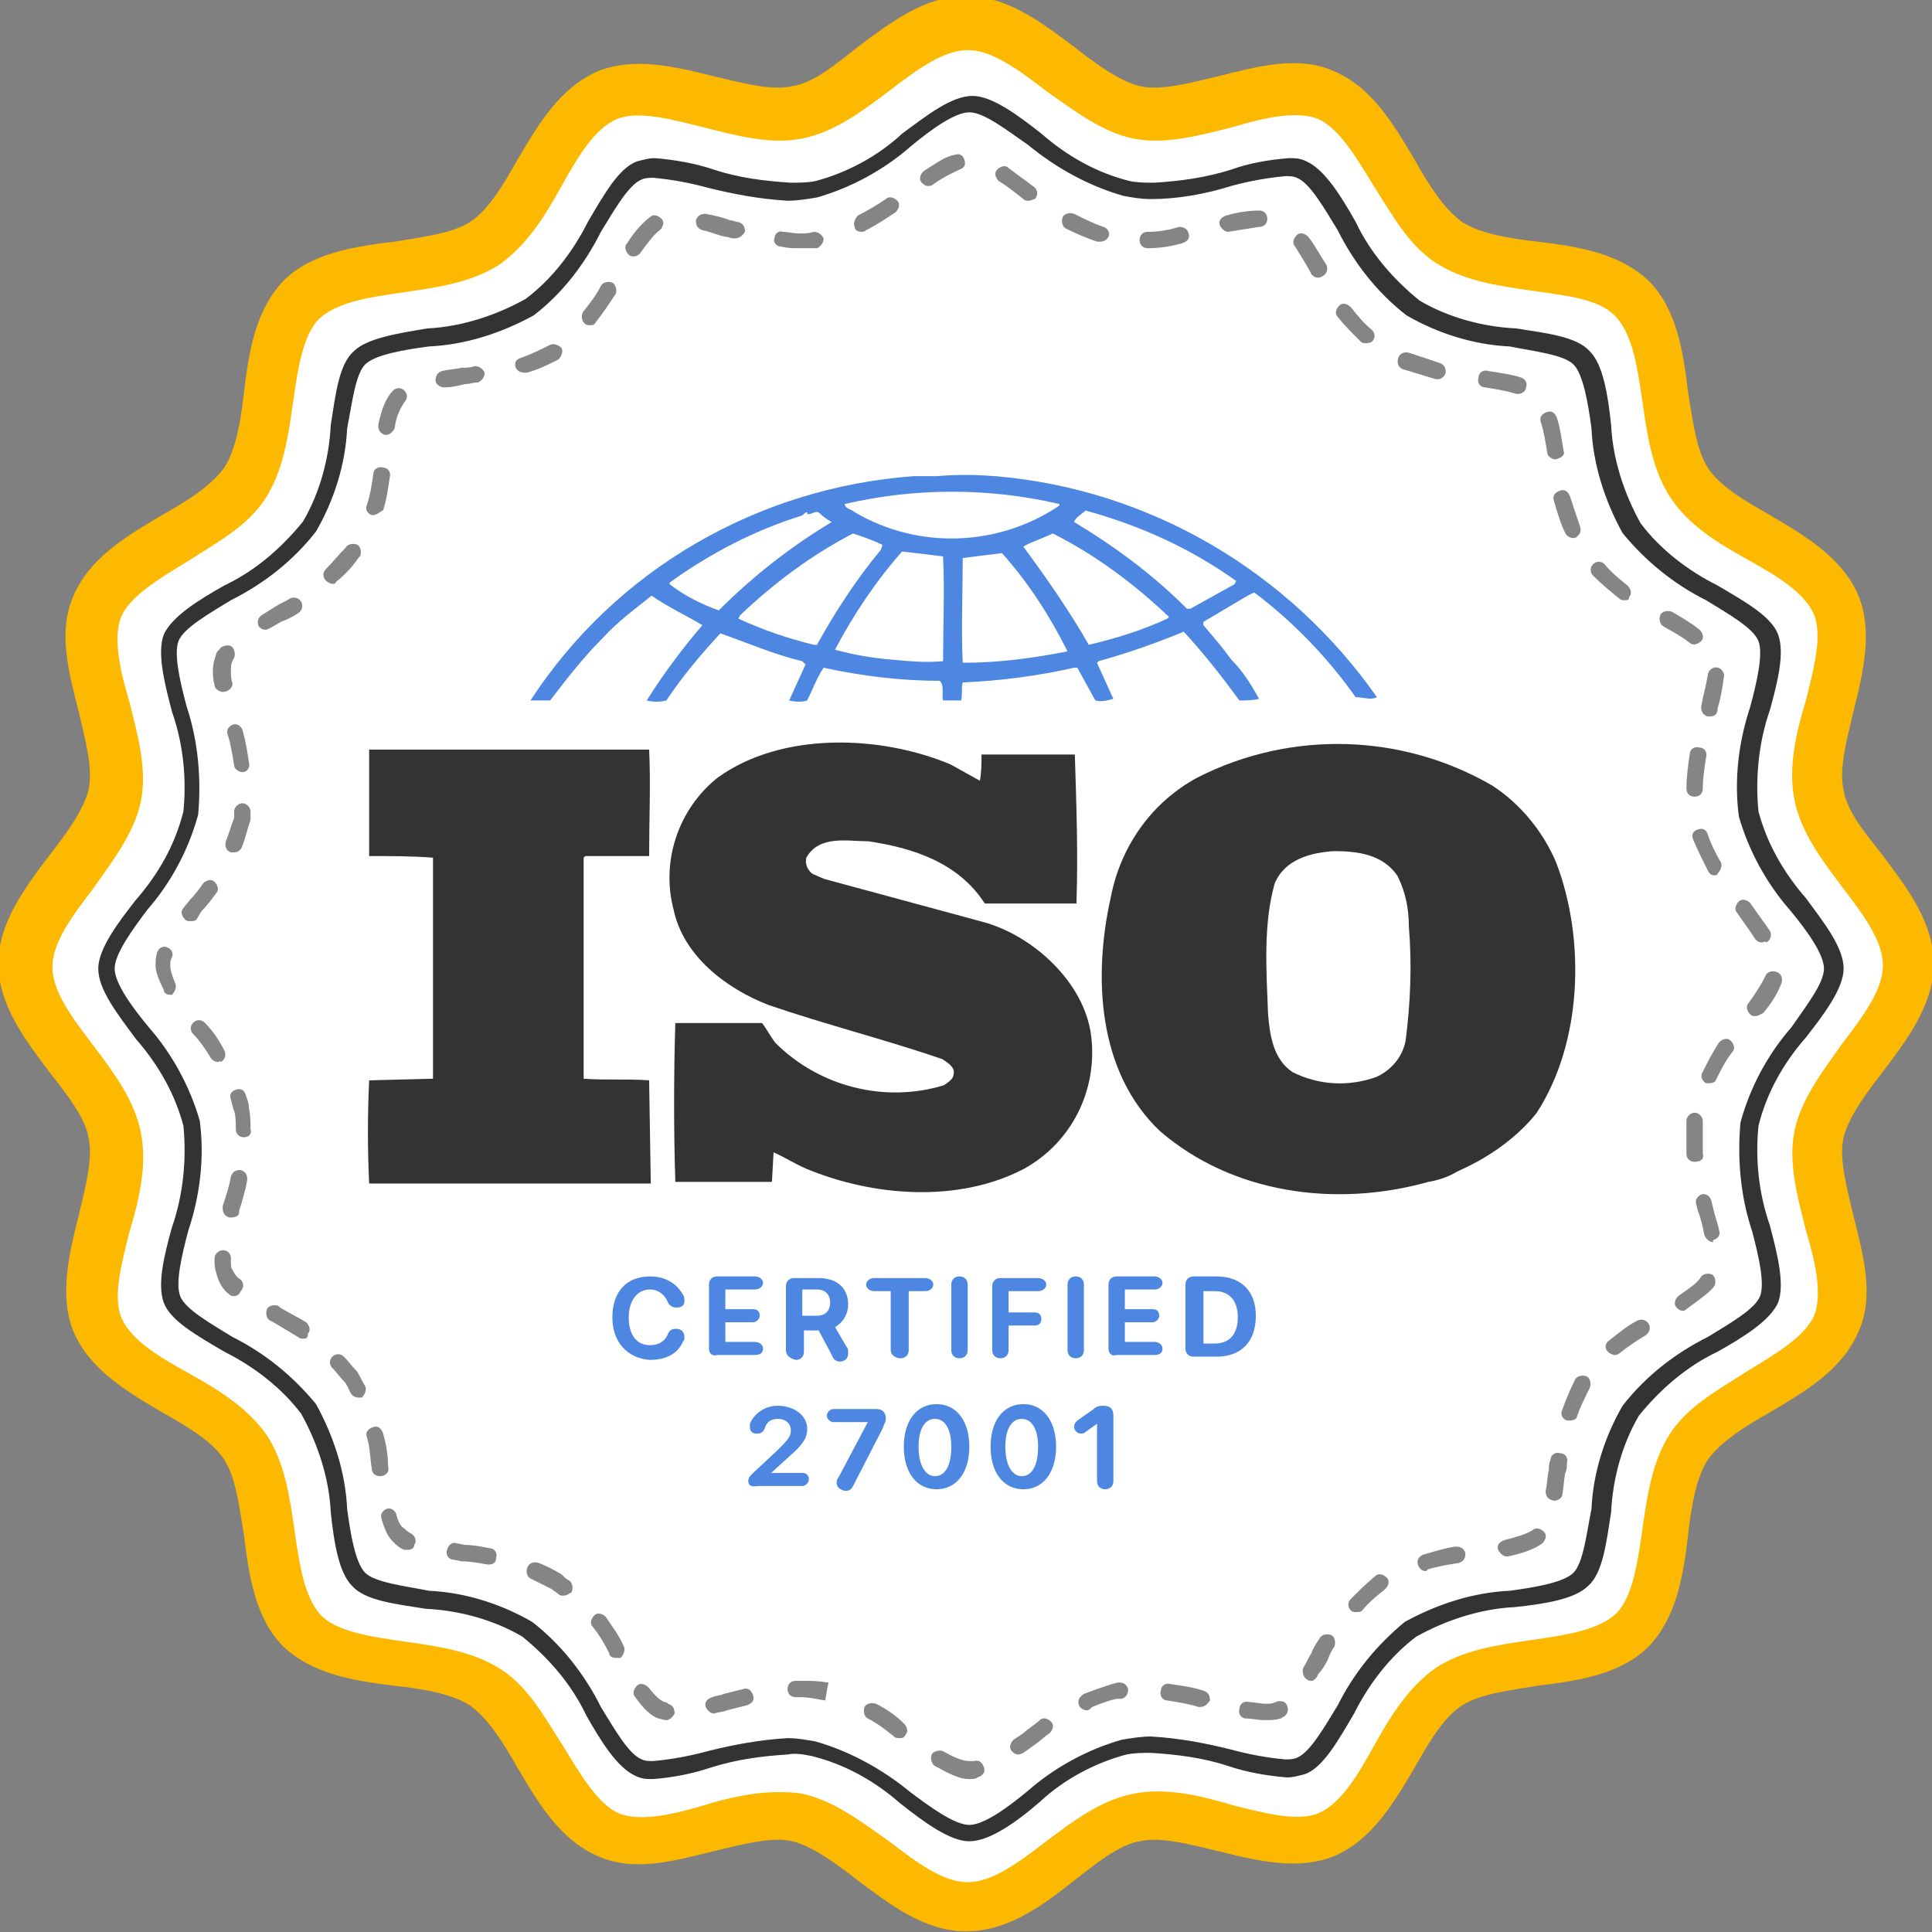 <?xml version="1.0" encoding="utf-8"?>
<!-- Generator: Adobe Illustrator 26.0.3, SVG Export Plug-In . SVG Version: 6.00 Build 0)  -->
<svg version="1.1" id="Layer_1" xmlns="http://www.w3.org/2000/svg" xmlns:xlink="http://www.w3.org/1999/xlink" x="0px" y="0px"
	 viewBox="0 0 118 118" style="enable-background:new 0 0 118 118;" xml:space="preserve">
<rect x="0" y="0" width="118" height="118" fill="#808080" stroke="none"/>
<style type="text/css">
	.st0{fill:#FFFFFF;}
	.st1{fill:#FDB900;}
	.st2{fill:#4D87E2;}
	.st3{fill:#333333;}
	.st4{enable-background:new    ;}
	.st5{fill:#858585;}
</style>
<g id="Group_11071" transform="translate(-246.698 -172.941)">
	<g id="Path_17272">
		<path class="st0" d="M363.2,231.9c0,3.7-4.7,6.9-5.4,10.4c-0.7,3.6,2.4,8.3,1.1,11.6c-1.4,3.4-7,4.5-9,7.5c-2,3-0.9,8.6-3.5,11.2
			c-2.6,2.6-8.1,1.5-11.2,3.5c-3,2-4.1,7.6-7.5,9c-3.3,1.4-8.1-1.8-11.6-1.1c-3.5,0.7-6.7,5.4-10.4,5.4c-3.7,0-6.9-4.7-10.4-5.4
			c-3.6-0.7-8.3,2.4-11.6,1.1c-3.4-1.4-4.5-7-7.5-9c-3-2-8.6-0.9-11.2-3.5s-1.5-8.1-3.5-11.2c-2-3-7.6-4.1-9-7.5
			c-1.4-3.3,1.8-8.1,1.1-11.6c-0.7-3.5-5.4-6.7-5.4-10.4c0-3.7,4.7-6.9,5.4-10.4c0.7-3.6-2.4-8.3-1.1-11.6c1.4-3.4,7-4.5,9-7.5
			c2-3,0.9-8.6,3.5-11.2c2.6-2.6,8.1-1.5,11.2-3.5c3-2,4.1-7.6,7.5-9c3.3-1.4,8.1,1.8,11.6,1.1c3.5-0.7,6.7-5.4,10.4-5.4
			c3.7,0,6.9,4.7,10.4,5.4c3.6,0.7,8.3-2.4,11.6-1.1c3.4,1.4,4.5,7,7.5,9c3,2,8.6,0.9,11.2,3.5s1.5,8.1,3.5,11.2c2,3,7.6,4.1,9,7.5
			c1.4,3.3-1.8,8.1-1.1,11.6C358.5,225.1,363.2,228.2,363.2,231.9z"/>
		<path class="st1" d="M305.7,290.9c-2.5,0-4.6-1.6-6.6-3.1c-1.4-1.1-2.8-2.1-4-2.4c-1.3-0.3-3.1,0.2-4.8,0.6
			c-2.4,0.6-4.9,1.3-7.1,0.3c-2.3-1-3.6-3.2-4.9-5.4c-0.9-1.6-1.8-3-2.9-3.8c-1.1-0.7-2.8-1-4.6-1.2c-2.5-0.3-5-0.7-6.8-2.4
			c-1.7-1.7-2.1-4.3-2.4-6.8c-0.3-1.8-0.5-3.5-1.2-4.6c-0.7-1.1-2.2-2-3.8-2.9c-2.2-1.3-4.4-2.6-5.4-4.9c-0.9-2.2-0.3-4.7,0.3-7.1
			c0.4-1.7,0.9-3.5,0.6-4.8c-0.2-1.2-1.3-2.6-2.4-4c-1.5-2-3.1-4.1-3.1-6.6c0-2.5,1.6-4.6,3.1-6.6c1.1-1.4,2.1-2.8,2.4-4
			c0.3-1.3-0.2-3.1-0.6-4.8c-0.6-2.4-1.3-4.9-0.3-7.1c1-2.3,3.2-3.6,5.4-4.9c1.6-0.9,3-1.8,3.8-2.9c0.7-1.1,1-2.8,1.2-4.6
			c0.3-2.5,0.7-5,2.4-6.8c1.7-1.7,4.3-2.1,6.8-2.4c1.8-0.3,3.5-0.5,4.6-1.2c1.1-0.7,2-2.2,2.9-3.8c1.3-2.2,2.6-4.4,4.9-5.4
			c2.2-0.9,4.7-0.3,7.1,0.3c1.7,0.4,3.5,0.9,4.8,0.6c1.3-0.2,2.6-1.3,4-2.4c2-1.5,4.1-3.1,6.6-3.1c2.5,0,4.6,1.6,6.6,3.1
			c1.4,1.1,2.8,2.1,4,2.4c1.3,0.3,3.1-0.2,4.8-0.6c2.4-0.6,4.9-1.3,7.1-0.3c2.3,1,3.6,3.2,4.9,5.4c0.9,1.6,1.8,3,2.9,3.8
			c1.1,0.7,2.8,1,4.6,1.2c2.5,0.3,5,0.7,6.8,2.4c1.7,1.7,2.1,4.3,2.4,6.8c0.3,1.8,0.5,3.5,1.2,4.6c0.7,1.1,2.2,2,3.8,2.9
			c2.2,1.3,4.4,2.6,5.4,4.9c0.9,2.2,0.3,4.7-0.3,7.1c-0.4,1.7-0.9,3.5-0.6,4.8c0.2,1.3,1.3,2.6,2.4,4c1.5,2,3.1,4.1,3.1,6.6
			c0,2.5-1.6,4.6-3.1,6.6c-1.1,1.4-2.1,2.8-2.4,4c-0.3,1.3,0.2,3.1,0.6,4.8c0.6,2.4,1.3,4.9,0.3,7.1c-1,2.3-3.2,3.6-5.4,4.9
			c-1.6,0.9-3,1.8-3.8,2.9c-0.7,1.1-1,2.8-1.2,4.6c-0.3,2.5-0.7,5-2.4,6.8c-1.7,1.7-4.3,2.1-6.8,2.4c-1.8,0.3-3.5,0.5-4.6,1.2
			c-1.1,0.7-2,2.2-2.9,3.8c-1.3,2.2-2.6,4.4-4.9,5.4c-2.2,0.9-4.7,0.3-7.1-0.3c-1.7-0.4-3.5-0.9-4.8-0.6c-1.2,0.2-2.6,1.3-4,2.4
			C310.3,289.4,308.2,290.9,305.7,290.9z M294.2,282.4c0.5,0,1,0,1.5,0.1c1.9,0.4,3.6,1.7,5.3,2.9c1.7,1.3,3.3,2.5,4.8,2.5
			s3.1-1.2,4.8-2.5c1.6-1.2,3.3-2.5,5.3-2.9c2-0.4,4.1,0.1,6.1,0.7c2,0.5,3.9,1,5.2,0.5c1.4-0.6,2.4-2.3,3.4-4.1
			c1-1.8,2.1-3.6,3.8-4.8c1.7-1.1,3.8-1.4,5.9-1.7c2.1-0.3,4-0.6,5.1-1.6c1-1,1.3-3,1.6-5.1c0.3-2.1,0.6-4.2,1.7-5.9
			c1.1-1.7,3-2.7,4.7-3.8c1.8-1.1,3.5-2.1,4.1-3.4c0.5-1.3,0.1-3.2-0.5-5.2c-0.5-2-1.1-4.1-0.7-6.1c0.4-1.9,1.7-3.6,2.9-5.3
			c1.3-1.7,2.5-3.3,2.5-4.8c0-1.5-1.2-3.1-2.5-4.8c-1.2-1.6-2.5-3.3-2.9-5.3c-0.4-2,0.1-4.1,0.7-6.1c0.5-2,1-3.9,0.5-5.2
			c-0.6-1.4-2.3-2.4-4.1-3.4c-1.8-1-3.6-2.1-4.7-3.8c-1.1-1.7-1.4-3.8-1.7-5.9c-0.3-2.1-0.6-4-1.6-5.1s-3-1.3-5.1-1.6
			c-2.1-0.3-4.2-0.6-5.9-1.7c-1.7-1.1-2.7-3-3.8-4.7c-1.1-1.8-2.1-3.5-3.4-4.1c-1.3-0.5-3.2-0.1-5.2,0.5c-2,0.5-4.1,1.1-6.1,0.7
			c-1.9-0.4-3.6-1.7-5.3-2.9c-1.7-1.3-3.3-2.5-4.8-2.5s-3.1,1.2-4.8,2.5c-1.6,1.2-3.3,2.5-5.3,2.9c-2,0.4-4.1-0.2-6.1-0.7
			c-2-0.5-3.9-1-5.2-0.5c-1.4,0.6-2.4,2.3-3.4,4.1c-1,1.8-2.1,3.6-3.8,4.8c-1.7,1.1-3.8,1.4-5.9,1.7c-2.1,0.3-4,0.6-5.1,1.6
			c-1,1-1.3,3-1.6,5.1c-0.3,2.1-0.6,4.2-1.7,5.9c-1.1,1.7-3,2.7-4.7,3.8c-1.8,1.1-3.5,2.1-4.1,3.4c-0.5,1.3-0.1,3.2,0.5,5.2
			c0.5,2,1.1,4.1,0.7,6.1c-0.4,1.9-1.7,3.6-2.9,5.3c-1.3,1.7-2.5,3.3-2.5,4.8c0,1.5,1.2,3.1,2.5,4.8c1.2,1.6,2.5,3.3,2.9,5.3
			c0.4,2-0.1,4.1-0.7,6.1c-0.5,2-1,3.9-0.5,5.2c0.6,1.4,2.3,2.4,4.1,3.4c1.8,1,3.6,2.1,4.8,3.8c1.1,1.7,1.4,3.8,1.7,5.9
			c0.3,2.1,0.6,4,1.6,5.1c1,1,3,1.3,5.1,1.6c2.1,0.3,4.2,0.6,5.9,1.7c1.7,1.1,2.7,3,3.8,4.7c1.1,1.8,2.1,3.5,3.4,4.1
			c1.3,0.5,3.2,0.1,5.2-0.5C291,282.8,292.6,282.4,294.2,282.4z"/>
	</g>
	<g id="Group_9983" transform="translate(269.045 201.923)">
		<g id="Group_9981" transform="translate(10.053 0)">
			<g id="Path_17268">
				<path class="st2" d="M28.4,0.1L28.4,0.1h-0.1C27.1,0,26,0,24.8,0.1c-0.5,0-1,0-1.4,0C13.9,0.8,5.2,5.8,0,13.8c0.4,0,0.8,0,1.2,0
					l0,0c1-1.3,2-2.6,3.2-3.8c0.9-1,2-1.8,3-2.6c1,0.7,2.1,1.2,3.1,1.8c-1.2,1.4-2.4,3-3.4,4.6c0.4,0.1,0.8,0.1,1.2,0
					c1-1.5,2.1-2.8,3.3-4.1c1.7,0.6,3.3,1.3,5,1.7l0.2,0.2l-1,2.2c0.4,0.1,0.8,0.1,1.1,0c0.3-0.6,0.6-1.4,1-2
					c2.3,0.5,4.7,0.8,7.1,0.8c0.3,0.3,0.1,0.8,0.2,1.2h1.1c0.1-0.4,0-0.8,0.1-1.1c2.3-0.1,4.6-0.4,6.8-0.9l0.2,0l1.1,2
					c0.4,0.1,0.7,0,1.1-0.1l-1-2.2l0.1-0.1c1.8-0.5,3.5-1.1,5.2-1.8c1.2,1.3,2.3,2.7,3.4,4.2c0.4,0,0.8,0,1.2-0.1
					c-0.5-0.9-1-1.7-1.7-2.4c-0.5-0.7-1.1-1.4-1.7-2.1V9l2.7-1.6l0.4-0.2c2.4,1.8,4.5,4,6.2,6.4c0.5,0,0.9,0.2,1.3,0
					C46.3,5.9,37.8,0.9,28.4,0.1z M11.5,8.3c-1.1-0.4-2.1-0.9-3-1.6V6.6l0,0c2.5-1.8,5.2-3.2,8.1-4.1c0.1-0.1,0.2-0.2,0.3-0.2v0.1
					c0.3,0.1,0.5-0.3,0.8,0c0.2,0.2,0.5,0.4,0.7,0.5C15.9,4.4,13.6,6.2,11.5,8.3L11.5,8.3z M17.5,10.4L17.5,10.4l-0.2,0
					c-1.6-0.4-3.1-0.9-4.6-1.6l0.1-0.2c2.1-2,4.4-3.7,6.9-5c0.6,0.2,1.2,0.4,1.8,0.7l-0.1,0.3C19.9,6.4,18.6,8.4,17.5,10.4
					L17.5,10.4z M25.2,11.4L25.2,11.4c-1.1,0.1-2.1,0-3.2-0.1c-1.2-0.1-2.3-0.3-3.4-0.6c1.1-2.1,2.5-4.2,4.1-6L25.2,5
					C25.3,7,25.2,9.3,25.2,11.4L25.2,11.4z M19.8,2.3c-0.2-0.2-0.6-0.2-0.6-0.5c4.3-1,8.8-1,13.1,0v0.1C28.6,4.4,23.7,4.6,19.8,2.3
					L19.8,2.3z M26.4,11.5c-0.1-2,0-4.3,0-6.4c0.8-0.1,1.6-0.2,2.4-0.3c1.6,1.8,2.9,3.8,4,6C30.8,11.2,28.6,11.5,26.4,11.5
					L26.4,11.5z M38.9,8.8c-1.5,0.7-3.1,1.2-4.8,1.6c-1.2-2.1-2.6-4.1-4-6c0.5-0.3,1.2-0.5,1.8-0.8c2.6,1.3,5,3.1,7.1,5.1L38.9,8.8z
					 M43,6.7l-2.7,1.5h-0.2c-2.1-2.1-4.4-3.8-6.9-5.3c0.1-0.3,0.5-0.5,0.7-0.7c3.3,0.9,6.4,2.3,9.2,4.3L43,6.7z"/>
			</g>
		</g>
		<g id="Group_9982" transform="translate(0 16.402)">
			<g id="Path_17269">
				<path class="st3" d="M72.7,7.3c-0.8-1.9-2.2-3.6-3.9-4.7c-5.5-3.2-12.3-3.4-18-0.5c-2.8,1.5-4.7,4.2-5.3,7.3
					c-1.1,4.9-0.8,10.7,3,14.3c4.4,3.8,10.7,4.7,16.4,3.1c0.6-0.1,1.2-0.3,1.7-0.6l0.2-0.1c1.8-0.8,3.5-2,4.7-3.5
					C74.3,18.3,74.5,12,72.7,7.3z M63.5,18.2L63.5,18.2c-0.2,1-0.9,1.8-1.8,2.2c-1.7,0.6-3.5,0.5-5.1-0.3c-1.2-0.8-1.4-2.3-1.5-3.6
					c-0.1-2.6-0.3-5.4,0.4-7.9c0.6-1.5,2.2-1.9,3.6-2c1.5,0,3,0.2,3.9,1.5c0.5,1,0.7,2,0.7,3.1C63.9,13.5,63.8,15.9,63.5,18.2
					L63.5,18.2z"/>
			</g>
			<g id="Path_17270">
				<path class="st3" d="M17.3,20.6c-1.3-0.1-2.7,0-4-0.1l0-13.5l0.1-0.1l3.9,0c0-2.2,0.1-4.5,0-6.5l-14.7,0l-2.4,0c0,2,0,4.4,0,6.5
					c1.3,0,2.6,0,3.9,0.1v13l0,0.5l-3.9,0.1c-0.1,2.1-0.1,4.2,0,6.3h17.2L17.3,20.6L17.3,20.6z"/>
			</g>
			<g id="Path_17271">
				<path class="st3" d="M35.3,20.9C31.7,22,27.7,21,25,18.3c-0.3-0.4-0.5-0.8-0.8-1.2l-5.3,0c-0.1,3.1-0.1,6.7,0,9.7l5.9,0l0.1-1.8
					c0.7,0.3,1.3,0.7,2,1c4.1,1.7,9.3,2.1,13.3,0c2.9-1.6,4.5-4.8,4.1-8.1c-0.4-3.3-3.6-6.2-6.7-7L28,8.3l-0.7-0.3
					c-0.3-0.2-0.5-0.6-0.4-1C27.7,5.6,29.4,6,30.7,6c2.7,0.4,5.5,1.3,7.1,3.8c1.7,0,3.7,0,5.6,0c0.1-3.1,0-5.9-0.1-9.1
					c-1.8,0-3.9,0-5.7,0c0,0.5,0,1.1-0.1,1.6l-1.8-1c-4.3-1.8-10.3-2-14.2,0.8c-2.4,1.9-3.5,5.1-2.7,8.1C19.4,13,22,15,24.6,16
					c3.5,1.2,7.1,2.1,10.6,3.3c0.3,0.2,0.8,0.5,0.7,0.9C35.9,20.5,35.6,20.7,35.3,20.9"/>
			</g>
		</g>
	</g>
	<g class="st4">
		<g>
			<path class="st2" d="M284.1,253.4c0-1.6,0.9-2.5,2.3-2.5c0.9,0,1.6,0.4,2,1.1c0.1,0.1,0.1,0.3,0.1,0.4c0,0.3-0.2,0.4-0.5,0.4
				c-0.2,0-0.4-0.1-0.5-0.3c-0.2-0.5-0.6-0.8-1.1-0.8c-0.8,0-1.3,0.7-1.3,1.7c0,1.1,0.5,1.7,1.3,1.7c0.5,0,0.9-0.2,1.1-0.7
				c0.1-0.2,0.2-0.3,0.5-0.3c0.3,0,0.5,0.2,0.5,0.5c0,0.1,0,0.2-0.1,0.3c-0.3,0.7-1,1.1-2,1.1C285,255.9,284.1,254.9,284.1,253.4z"
				/>
		</g>
		<g>
			<path class="st2" d="M290,255.3v-3.9c0-0.3,0.2-0.5,0.5-0.5h2.3c0.3,0,0.5,0.2,0.5,0.4s-0.2,0.4-0.5,0.4H291v1.2h1.7
				c0.3,0,0.4,0.2,0.4,0.4s-0.2,0.4-0.4,0.4H291v1.2h1.8c0.3,0,0.5,0.2,0.5,0.4c0,0.3-0.2,0.4-0.5,0.4h-2.3
				C290.2,255.8,290,255.6,290,255.3z"/>
		</g>
		<g>
			<path class="st2" d="M294.7,255.4v-3.9c0-0.3,0.2-0.5,0.5-0.5h1.5c1.1,0,1.8,0.6,1.8,1.6c0,0.6-0.3,1.1-0.8,1.4l0.7,1.2
				c0.1,0.1,0.1,0.2,0.1,0.4c0,0.3-0.2,0.5-0.5,0.5c-0.2,0-0.4-0.1-0.5-0.4l-0.8-1.5h-0.9v1.3c0,0.3-0.2,0.5-0.5,0.5
				C294.9,255.9,294.7,255.7,294.7,255.4z M296.6,253.3c0.5,0,0.8-0.3,0.8-0.8c0-0.5-0.3-0.8-0.8-0.8h-0.9v1.6H296.6z"/>
		</g>
		<g>
			<path class="st2" d="M301.1,255.4v-3.6h-1c-0.3,0-0.5-0.2-0.5-0.4s0.2-0.4,0.5-0.4h3.1c0.3,0,0.5,0.2,0.5,0.4s-0.2,0.4-0.5,0.4
				h-1v3.6c0,0.3-0.2,0.5-0.5,0.5S301.1,255.7,301.1,255.4z"/>
		</g>
		<g>
			<path class="st2" d="M304.8,255.4v-4c0-0.3,0.2-0.5,0.5-0.5s0.5,0.2,0.5,0.5v4c0,0.3-0.2,0.5-0.5,0.5S304.8,255.7,304.8,255.4z"
				/>
		</g>
		<g>
			<path class="st2" d="M307.3,255.4v-3.9c0-0.3,0.2-0.5,0.5-0.5h2.3c0.3,0,0.5,0.2,0.5,0.4s-0.2,0.4-0.5,0.4h-1.8v1.3h1.6
				c0.3,0,0.4,0.2,0.4,0.4c0,0.3-0.2,0.4-0.4,0.4h-1.6v1.5c0,0.3-0.2,0.5-0.5,0.5C307.5,255.9,307.3,255.7,307.3,255.4z"/>
		</g>
		<g>
			<path class="st2" d="M311.9,255.4v-4c0-0.3,0.2-0.5,0.5-0.5c0.3,0,0.5,0.2,0.5,0.5v4c0,0.3-0.2,0.5-0.5,0.5
				C312.1,255.9,311.9,255.7,311.9,255.4z"/>
		</g>
		<g>
			<path class="st2" d="M314.4,255.3v-3.9c0-0.3,0.2-0.5,0.5-0.5h2.3c0.3,0,0.5,0.2,0.5,0.4s-0.2,0.4-0.5,0.4h-1.8v1.2h1.7
				c0.3,0,0.4,0.2,0.4,0.4s-0.2,0.4-0.4,0.4h-1.7v1.2h1.8c0.3,0,0.5,0.2,0.5,0.4c0,0.3-0.2,0.4-0.5,0.4h-2.3
				C314.6,255.8,314.4,255.6,314.4,255.3z"/>
		</g>
		<g>
			<path class="st2" d="M319.1,255.3v-3.9c0-0.3,0.2-0.5,0.5-0.5h1.4c1.5,0,2.4,0.9,2.4,2.4c0,1.6-0.9,2.5-2.4,2.5h-1.4
				C319.3,255.8,319.1,255.6,319.1,255.3z M320.9,255c0.9,0,1.4-0.6,1.4-1.6c0-1-0.5-1.6-1.4-1.6h-0.7v3.2H320.9z"/>
		</g>
	</g>
	<g class="st4">
		<g>
			<path class="st2" d="M292.4,263.4c0-0.2,0.1-0.3,0.3-0.5l1.5-1.4c0.6-0.6,0.8-0.8,0.8-1.2c0-0.4-0.3-0.7-0.8-0.7
				c-0.4,0-0.7,0.2-0.8,0.6c-0.1,0.2-0.2,0.3-0.5,0.3c-0.3,0-0.4-0.2-0.4-0.4c0-0.1,0-0.2,0-0.2c0.2-0.5,0.8-1.1,1.7-1.1
				c1,0,1.8,0.6,1.8,1.4c0,0.6-0.3,1-1.1,1.7l-1.1,1v0h1.9c0.3,0,0.4,0.2,0.4,0.4c0,0.2-0.2,0.4-0.4,0.4h-2.7
				C292.5,263.8,292.4,263.6,292.4,263.4z"/>
		</g>
		<g>
			<path class="st2" d="M297.8,263.5c0-0.1,0-0.2,0.1-0.3l1.8-3.4v0h-2.1c-0.2,0-0.4-0.2-0.4-0.4c0-0.2,0.2-0.4,0.4-0.4h2.6
				c0.4,0,0.6,0.2,0.6,0.6c0,0.2-0.1,0.3-0.2,0.6l-1.8,3.5c-0.1,0.2-0.2,0.3-0.5,0.3C297.9,263.9,297.8,263.7,297.8,263.5z"/>
		</g>
		<g>
			<path class="st2" d="M301.9,261.3c0-1.6,0.8-2.6,2-2.6s2,1,2,2.6c0,1.6-0.8,2.6-2,2.6S301.9,262.9,301.9,261.3z M304.8,261.3
				c0-1.1-0.4-1.7-1-1.7c-0.6,0-1,0.6-1,1.7c0,1.1,0.4,1.8,1,1.8S304.8,262.5,304.8,261.3z"/>
		</g>
		<g>
			<path class="st2" d="M307.2,261.3c0-1.6,0.8-2.6,2-2.6s2,1,2,2.6c0,1.6-0.8,2.6-2,2.6S307.2,262.9,307.2,261.3z M310.1,261.3
				c0-1.1-0.4-1.7-1-1.7c-0.6,0-1,0.6-1,1.7c0,1.1,0.4,1.8,1,1.8S310.1,262.5,310.1,261.3z"/>
		</g>
		<g>
			<path class="st2" d="M313.7,263.4v-3.5h0l-0.7,0.5c-0.1,0.1-0.2,0.1-0.3,0.1c-0.2,0-0.4-0.2-0.4-0.4c0-0.2,0.1-0.3,0.2-0.4l1-0.7
				c0.2-0.2,0.4-0.2,0.6-0.2c0.4,0,0.6,0.2,0.6,0.6v4c0,0.3-0.2,0.5-0.5,0.5C313.9,263.9,313.7,263.7,313.7,263.4z"/>
		</g>
	</g>
	<g id="Path_17273">
		<path class="st3" d="M305.9,285.4c-1.2,0-2.8-1.2-4.2-2.3c-1.6-1.4-3.4-2.4-5.4-2.9c-0.5-0.1-1-0.2-1.5-0.1
			c-1.6,0.1-3.1,0.3-4.7,0.8c-1.2,0.4-2.3,0.6-3.5,0.7c-0.4,0-0.7,0-1.1-0.2c-1.1-0.5-2.1-2.1-3-3.7c-0.9-1.9-2.3-3.5-3.9-4.8
			c-1.7-1-3.8-1.6-5.9-1.7c-1.9-0.3-3.7-0.5-4.5-1.4c-0.8-0.8-1.1-2.6-1.3-4.5c-0.1-2.1-0.8-4.2-1.8-6c-1.2-1.6-2.9-2.9-4.7-3.8
			c-1.7-1-3.3-1.9-3.7-3c-0.4-1.1,0-2.8,0.5-4.6c0.7-2,0.9-4.2,0.7-6.2c-0.5-1.9-1.5-3.7-2.9-5.3c-1.1-1.5-2.3-3-2.3-4.3
			c0-1.2,1.2-2.8,2.3-4.2c1.4-1.6,2.4-3.4,2.9-5.4c0.2-2,0-4.1-0.7-6.1c-0.5-1.9-0.9-3.6-0.5-4.7c0.5-1.1,2.1-2.1,3.7-3
			c1.9-0.9,3.5-2.3,4.8-3.9c1-1.7,1.6-3.8,1.7-5.9c0.3-1.9,0.5-3.7,1.4-4.5c0.8-0.8,2.7-1.1,4.5-1.4c2.1-0.1,4.2-0.8,6-1.8
			c1.6-1.2,2.9-2.9,3.8-4.7c1-1.7,1.9-3.3,3-3.7c0.4-0.1,0.7-0.2,1.1-0.2c1.2,0.1,2.4,0.3,3.6,0.7c1.5,0.5,3.1,0.7,4.7,0.8
			c0.5,0,1,0,1.5-0.1c1.9-0.5,3.8-1.5,5.3-2.9c1.5-1.1,3-2.3,4.3-2.3c1.2,0,2.8,1.2,4.2,2.3c1.6,1.4,3.4,2.4,5.4,2.9
			c0.5,0.1,1,0.1,1.5,0.1c1.6-0.1,3.1-0.3,4.7-0.8c1.1-0.4,2.3-0.6,3.5-0.7c0.4,0,0.7,0,1.1,0.2c1.1,0.5,2.1,2.1,3,3.7
			c0.9,1.9,2.3,3.5,3.9,4.8c1.7,1,3.8,1.6,5.9,1.7c1.9,0.3,3.7,0.5,4.5,1.4c0.8,0.8,1.1,2.6,1.3,4.5c0.1,2.1,0.8,4.2,1.8,6
			c1.2,1.6,2.9,2.9,4.7,3.8c1.7,1,3.3,1.9,3.7,3c0.4,1.1,0,2.8-0.5,4.6c-0.7,2-0.9,4.2-0.7,6.2c0.5,1.9,1.5,3.7,2.9,5.3
			c1.1,1.5,2.3,3,2.3,4.3c0,1.2-1.2,2.8-2.3,4.2c-1.4,1.6-2.4,3.4-2.9,5.4c-0.2,2,0,4.1,0.7,6.1c0.5,1.9,0.9,3.6,0.5,4.7
			c-0.5,1.1-2.1,2.1-3.7,3c-1.9,0.9-3.5,2.3-4.8,3.9c-1,1.7-1.6,3.8-1.7,5.9c-0.3,1.9-0.5,3.7-1.4,4.5c-0.8,0.8-2.6,1.1-4.5,1.3
			c-2.1,0.1-4.2,0.8-6,1.8c-1.6,1.2-2.9,2.9-3.8,4.7c-1,1.7-1.9,3.3-3,3.7c-0.4,0.1-0.7,0.2-1.1,0.2c-1.2-0.1-2.4-0.3-3.6-0.7
			c-1.5-0.5-3.1-0.7-4.7-0.8c-0.5,0-1,0-1.5,0.1c-1.9,0.5-3.8,1.5-5.3,2.9C308.7,284.3,307.1,285.4,305.9,285.4z M294.8,279.1
			c0.6,0,1.1,0.1,1.7,0.2c2.1,0.6,4.1,1.7,5.8,3.1c1.2,0.9,2.7,2,3.6,2c0.9,0,2.4-1.1,3.6-2.1c1.6-1.4,3.6-2.5,5.7-3.1
			c0.6-0.1,1.2-0.2,1.8-0.2c1.7,0.1,3.3,0.4,4.9,0.8c1.1,0.3,2.2,0.5,3.3,0.6c0.2,0,0.5,0,0.7-0.1c0.8-0.3,1.7-1.9,2.5-3.2
			c1-2,2.4-3.7,4.1-5.1c2-1.1,4.2-1.8,6.4-1.9c1.5-0.2,3.3-0.5,3.9-1.1c0.6-0.6,0.8-2.4,1.1-3.9c0.1-2.2,0.8-4.4,1.9-6.3
			c1.4-1.8,3.2-3.2,5.2-4.2c1.3-0.8,2.9-1.7,3.2-2.5c0.3-0.8-0.1-2.5-0.5-4c-0.7-2.1-0.9-4.4-0.7-6.6c0.6-2.2,1.7-4.2,3.1-5.8
			c0.9-1.3,2-2.7,2-3.6c0-0.9-1.1-2.4-2.1-3.6c-1.4-1.6-2.5-3.6-3.1-5.7c-0.3-2.3,0-4.6,0.7-6.7c0.4-1.5,0.8-3.2,0.5-4
			c-0.3-0.8-1.9-1.7-3.2-2.5c-2-1-3.7-2.4-5.1-4.1c-1.1-2-1.8-4.2-1.9-6.4c-0.2-1.5-0.5-3.3-1.1-3.9c-0.6-0.6-2.4-0.8-3.9-1.1
			c-2.2-0.1-4.4-0.8-6.3-1.9c-1.8-1.4-3.2-3.2-4.2-5.2c-0.8-1.3-1.7-2.9-2.5-3.2c-0.2-0.1-0.4-0.1-0.7-0.1c-1.1,0.1-2.2,0.3-3.3,0.6
			c-1.6,0.5-3.3,0.8-4.9,0.8c-0.6,0-1.2-0.1-1.7-0.2c-2.1-0.6-4.1-1.7-5.8-3.1c-1.3-0.9-2.7-2-3.6-2c-0.9,0-2.4,1.1-3.6,2.1
			c-1.6,1.4-3.6,2.5-5.7,3.1c-0.6,0.1-1.2,0.2-1.8,0.2c-1.7-0.1-3.3-0.4-4.9-0.8c-1.1-0.3-2.2-0.5-3.3-0.6c-0.2,0-0.5,0-0.7,0.1
			c-0.8,0.3-1.7,1.9-2.5,3.2c-1,2-2.4,3.8-4.1,5.1c-2,1.1-4.2,1.8-6.4,1.9c-1.5,0.2-3.3,0.5-3.9,1.1c-0.6,0.6-0.8,2.4-1.1,3.9
			c-0.1,2.2-0.8,4.4-1.9,6.3c-1.4,1.8-3.2,3.2-5.2,4.2c-1.3,0.8-2.9,1.7-3.2,2.5c-0.3,0.8,0.1,2.5,0.5,4c0.7,2.1,0.9,4.4,0.7,6.6
			c-0.6,2.2-1.7,4.2-3.1,5.8c-0.9,1.2-2,2.7-2,3.6c0,0.9,1.1,2.4,2.1,3.6c1.4,1.6,2.5,3.6,3.1,5.7c0.3,2.3,0,4.6-0.7,6.7
			c-0.4,1.5-0.8,3.2-0.5,4c0.3,0.8,1.9,1.7,3.2,2.5c2,1,3.7,2.4,5.1,4.1c1.1,2,1.8,4.2,1.9,6.4c0.2,1.5,0.5,3.3,1.1,3.9
			c0.6,0.6,2.4,0.8,3.9,1.1c2.2,0.1,4.4,0.8,6.3,1.9c1.8,1.4,3.2,3.2,4.2,5.2c0.8,1.3,1.7,2.9,2.5,3.2c0.2,0.1,0.4,0.1,0.7,0.1
			c1.1-0.1,2.2-0.3,3.3-0.6C291.5,279.5,293.1,279.2,294.8,279.1C294.8,279.1,294.8,279.1,294.8,279.1z"/>
	</g>
	<g id="Path_17274">
		<path class="st5" d="M305.9,281.6c-0.6,0-1.2-0.3-2.1-0.8c-0.2-0.1-0.3-0.5-0.2-0.7c0.1-0.2,0.5-0.3,0.7-0.2
			c0.7,0.4,1.2,0.6,1.6,0.6c0.1,0,0.2,0,0.3,0c0.3-0.1,0.5,0.1,0.6,0.4c0.1,0.3-0.1,0.5-0.4,0.6
			C306.3,281.6,306.1,281.6,305.9,281.6z M308.9,280.1c-0.2,0-0.3-0.1-0.4-0.2c-0.2-0.2-0.1-0.5,0.1-0.7l0.6-0.4
			c0.3-0.3,0.7-0.5,1-0.8c0.2-0.2,0.5-0.1,0.7,0.1c0.2,0.2,0.1,0.5-0.1,0.7c-0.3,0.2-0.6,0.5-0.9,0.7l-0.7,0.5
			C309.2,280,309,280.1,308.9,280.1z M301.6,279.1c-0.1,0-0.2,0-0.3-0.1c-0.5-0.4-1-0.8-1.6-1.1c-0.2-0.1-0.3-0.4-0.2-0.7
			c0.1-0.2,0.4-0.3,0.7-0.2c0.6,0.3,1.2,0.7,1.7,1.2c0.2,0.2,0.3,0.5,0.1,0.7C301.9,279.1,301.8,279.1,301.6,279.1z M324,278l-0.1,0
			c-0.4,0-0.7-0.1-1.1-0.1c-0.3,0-0.5-0.3-0.4-0.6c0-0.3,0.3-0.5,0.6-0.4c0.3,0,0.7,0.1,1,0.1c0.2,0,0.4,0,0.6-0.1
			c0.2-0.1,0.6-0.1,0.7,0.2c0.1,0.2,0.1,0.5-0.2,0.7c-0.1,0-0.1,0.1-0.2,0.1C324.6,278,324.3,278,324,278z M287.4,278
			C287.3,278,287.3,278,287.4,278c-0.2,0-0.4-0.1-0.5-0.1c-0.5-0.2-0.9-0.6-1.4-1.3c-0.2-0.2-0.1-0.5,0.1-0.7
			c0.2-0.2,0.5-0.1,0.7,0.1c0.4,0.5,0.7,0.8,1,0.9c0.1,0,0.1,0,0.2,0.1c0.3,0.1,0.4,0.3,0.4,0.6C287.8,277.8,287.6,278,287.4,278z
			 M290.3,277.6c-0.2,0-0.4-0.2-0.5-0.4c-0.1-0.3,0.1-0.5,0.4-0.6c0.2-0.1,0.5-0.1,0.7-0.2c0.4-0.1,0.8-0.2,1.2-0.3
			c0.3-0.1,0.5,0.1,0.6,0.4c0.1,0.3-0.1,0.5-0.4,0.6c-0.4,0.1-0.8,0.2-1.2,0.3c-0.2,0.1-0.5,0.1-0.8,0.2
			C290.4,277.6,290.4,277.6,290.3,277.6z M313.1,277.4c-0.2,0-0.4-0.1-0.5-0.3c-0.1-0.3,0-0.5,0.3-0.7c0.5-0.2,1.1-0.4,1.7-0.6
			l0.4-0.1c0.3,0,0.5,0.1,0.6,0.4c0,0.3-0.1,0.5-0.4,0.6l-0.3,0c-0.5,0.1-1,0.3-1.5,0.5C313.3,277.3,313.2,277.4,313.1,277.4z
			 M320,277.2c0,0-0.1,0-0.1,0c-0.6-0.2-1.3-0.3-1.9-0.4c-0.3,0-0.5-0.3-0.4-0.6c0-0.3,0.3-0.5,0.6-0.4c0.7,0.1,1.4,0.2,2,0.4
			c0.3,0.1,0.4,0.3,0.4,0.6C320.4,277.1,320.2,277.2,320,277.2z M297.1,276.8l0.1-0.5L297.1,276.8c-0.6-0.1-1-0.2-1.5-0.2l-0.3,0
			c-0.3,0-0.5-0.2-0.5-0.5c0-0.3,0.2-0.5,0.5-0.5l0.3,0c0,0,0,0,0,0c0.6,0,1.1,0,1.6,0.1l0.1,0l-0.1,0.5L297.1,276.8z M326.8,275.6
			c-0.1,0-0.2,0-0.3-0.1c-0.2-0.1-0.3-0.5-0.2-0.7c0.2-0.3,0.3-0.6,0.5-0.9c0.1-0.3,0.3-0.6,0.5-0.9c0.1-0.2,0.4-0.3,0.7-0.2
			c0.2,0.1,0.3,0.4,0.2,0.7c-0.2,0.3-0.3,0.5-0.4,0.8c-0.2,0.4-0.4,0.7-0.6,0.9C327.1,275.5,326.9,275.6,326.8,275.6z M284.3,274.2
			c-0.2,0-0.4-0.1-0.4-0.3c-0.3-0.6-0.6-1.1-1-1.6c-0.2-0.2-0.1-0.5,0.1-0.7c0.2-0.2,0.5-0.1,0.7,0.1c0.4,0.6,0.8,1.1,1.1,1.8
			c0.1,0.2,0,0.5-0.2,0.7C284.4,274.2,284.3,274.2,284.3,274.2z M329.5,271.4c-0.1,0-0.2,0-0.3-0.1c-0.2-0.2-0.2-0.5,0-0.7
			c0.5-0.5,1-1,1.5-1.4c0.2-0.2,0.5-0.1,0.7,0.1c0.2,0.2,0.1,0.5-0.1,0.7c-0.5,0.4-1,0.8-1.4,1.3
			C329.8,271.4,329.7,271.4,329.5,271.4z M281.1,270.4c-0.1,0-0.2,0-0.3-0.1c-0.1-0.1-0.3-0.2-0.4-0.3c-0.4-0.2-0.8-0.4-1.2-0.6
			c-0.3-0.1-0.4-0.4-0.3-0.7c0.1-0.3,0.4-0.4,0.7-0.3c0.5,0.2,0.9,0.4,1.4,0.7c0.2,0.2,0.3,0.3,0.5,0.4c0.2,0.2,0.2,0.5,0.1,0.7
			C281.4,270.3,281.3,270.4,281.1,270.4z M333.8,268.9c-0.2,0-0.4-0.1-0.5-0.4c-0.1-0.3,0.1-0.5,0.3-0.6c0.7-0.2,1.3-0.4,2-0.5
			c0.3,0,0.5,0.1,0.6,0.4c0,0.3-0.1,0.5-0.4,0.6c-0.6,0.1-1.3,0.2-1.9,0.4C333.8,268.9,333.8,268.9,333.8,268.9z M276.5,268.5
			C276.5,268.5,276.5,268.5,276.5,268.5c-0.6-0.1-1.1-0.2-1.6-0.2l-0.5-0.1c-0.3,0-0.5-0.3-0.4-0.6s0.3-0.5,0.6-0.4l0.5,0.1
			c0.5,0,1,0.1,1.5,0.2c0.3,0,0.5,0.3,0.4,0.6C277,268.4,276.8,268.5,276.5,268.5z M338.7,268c-0.2,0-0.4-0.2-0.5-0.4
			c-0.1-0.3,0.1-0.5,0.4-0.6c0.8-0.2,1.4-0.4,1.7-0.6c0.2-0.2,0.5-0.1,0.7,0.1c0.2,0.2,0.1,0.5-0.1,0.7c-0.4,0.3-1.1,0.6-2.1,0.8
			C338.7,268,338.7,268,338.7,268z M271.6,267.6c-0.1,0-0.1,0-0.2,0c-0.3-0.1-0.5-0.3-0.7-0.5c-0.3-0.3-0.5-0.7-0.7-1.4
			c-0.1-0.3,0.1-0.5,0.3-0.6c0.3-0.1,0.5,0.1,0.6,0.3c0.1,0.5,0.3,0.8,0.5,0.9c0.1,0.1,0.2,0.2,0.4,0.3c0.2,0.1,0.4,0.4,0.2,0.7
			C272,267.5,271.8,267.6,271.6,267.6z M341.6,264.6C341.6,264.6,341.6,264.6,341.6,264.6c-0.4-0.1-0.5-0.3-0.5-0.6
			c0.1-0.4,0.1-0.9,0.2-1.3c0-0.2,0-0.4,0.1-0.6c0-0.3,0.3-0.5,0.6-0.4c0.3,0,0.5,0.3,0.4,0.6c0,0.2,0,0.4-0.1,0.6
			c-0.1,0.5-0.1,1-0.2,1.4C342.1,264.4,341.9,264.6,341.6,264.6z M269.9,263.1c-0.3,0-0.5-0.2-0.5-0.5c-0.1-0.6-0.1-1.3-0.3-1.9
			c-0.1-0.3,0.1-0.5,0.4-0.6c0.3-0.1,0.5,0.1,0.6,0.4c0.2,0.7,0.3,1.4,0.3,2C270.5,262.8,270.3,263.1,269.9,263.1
			C270,263.1,270,263.1,269.9,263.1z M342.6,259.7c-0.1,0-0.1,0-0.2,0c-0.3-0.1-0.4-0.4-0.3-0.6c0.2-0.6,0.5-1.3,0.8-1.9
			c0.1-0.2,0.4-0.3,0.7-0.2c0.2,0.1,0.3,0.4,0.2,0.7c-0.3,0.6-0.6,1.2-0.8,1.8C343,259.6,342.8,259.7,342.6,259.7z M268.6,258.3
			c-0.2,0-0.4-0.1-0.5-0.3c-0.1-0.2-0.2-0.5-0.4-0.7c-0.2-0.2-0.4-0.5-0.7-0.8c-0.2-0.2-0.2-0.5,0-0.7c0.2-0.2,0.5-0.2,0.7,0
			c0.3,0.3,0.5,0.6,0.8,0.9c0.2,0.3,0.3,0.6,0.5,0.9c0.1,0.2,0,0.5-0.2,0.7C268.8,258.3,268.7,258.3,268.6,258.3z M345.3,255.7
			c-0.1,0-0.3-0.1-0.4-0.2c-0.2-0.2-0.2-0.5,0.1-0.7c0.5-0.4,1.1-0.9,1.7-1.2c0.2-0.1,0.5-0.1,0.7,0.2c0.1,0.2,0.1,0.5-0.2,0.7
			c-0.5,0.3-1.1,0.7-1.6,1.1C345.6,255.6,345.5,255.7,345.3,255.7z M265.2,254.7c-0.1,0-0.2,0-0.3-0.1c-0.5-0.3-1-0.6-1.5-0.9
			l-0.2-0.1c-0.2-0.1-0.3-0.4-0.2-0.7c0.1-0.2,0.4-0.3,0.7-0.2l0.1,0.1c0.5,0.3,1.1,0.6,1.6,0.9c0.2,0.2,0.3,0.5,0.1,0.7
			C265.5,254.7,265.4,254.7,265.2,254.7z M349.5,253c-0.2,0-0.3-0.1-0.4-0.2c-0.2-0.2-0.1-0.5,0.1-0.7c0.7-0.5,1.2-0.8,1.4-1.2
			c0.2-0.2,0.5-0.2,0.7-0.1c0.2,0.2,0.2,0.5,0.1,0.7c-0.3,0.4-0.9,0.8-1.7,1.4C349.7,252.9,349.6,253,349.5,253z M261,252.1
			c-0.1,0-0.2,0-0.3-0.1c-0.4-0.3-0.6-0.7-0.7-1c-0.1-0.3-0.2-0.6-0.2-1l0-0.2c0-0.3,0.3-0.5,0.5-0.5c0.3,0,0.5,0.2,0.5,0.5l0,0.1
			c0,0.3,0,0.5,0.1,0.6c0.1,0.2,0.2,0.4,0.5,0.6c0.2,0.2,0.2,0.5,0,0.7C261.3,252,261.2,252.1,261,252.1z M351.3,248.8
			c-0.2,0-0.4-0.2-0.5-0.4c-0.1-0.5-0.2-1-0.4-1.5l-0.1-0.4c-0.1-0.3,0.1-0.5,0.3-0.6c0.3-0.1,0.5,0.1,0.6,0.3l0.1,0.4
			c0.1,0.5,0.3,1,0.4,1.5c0.1,0.3-0.1,0.5-0.4,0.6C351.4,248.8,351.3,248.8,351.3,248.8z M260.8,247.3c0,0-0.1,0-0.1,0
			c-0.3-0.1-0.4-0.3-0.4-0.6l0-0.1c0.2-0.6,0.4-1.2,0.5-1.8c0.1-0.3,0.3-0.4,0.6-0.4c0.3,0.1,0.4,0.3,0.4,0.6
			c-0.1,0.6-0.3,1.3-0.5,1.9l0,0.1C261.3,247.2,261.1,247.3,260.8,247.3z M350.2,243.9c-0.3,0-0.5-0.2-0.5-0.5c0-0.4,0-0.8,0-1.1
			c0-0.3,0-0.6,0-0.9c0-0.3,0.3-0.5,0.5-0.5c0.3,0,0.5,0.3,0.5,0.5c0,0.3,0,0.6,0,0.9c0,0.3,0,0.7,0,1.1
			C350.8,243.7,350.6,243.9,350.2,243.9C350.3,243.9,350.2,243.9,350.2,243.9z M261.6,242.4c-0.3,0-0.5-0.2-0.5-0.5
			c0-0.4,0-0.8-0.1-1.1c-0.1-0.2-0.1-0.4-0.2-0.7c-0.1-0.3,0-0.5,0.3-0.6c0.3-0.1,0.5,0,0.6,0.3c0.1,0.3,0.2,0.5,0.2,0.8
			c0.1,0.5,0.1,0.9,0.1,1.3C262.1,242.2,261.9,242.4,261.6,242.4C261.6,242.4,261.6,242.4,261.6,242.4z M351.1,239.1
			c-0.1,0-0.1,0-0.2,0c-0.2-0.1-0.4-0.4-0.2-0.7c0.3-0.6,0.6-1.2,1-1.8c0.2-0.2,0.5-0.3,0.7-0.1c0.2,0.2,0.3,0.5,0.1,0.7
			c-0.4,0.5-0.7,1.1-1,1.7C351.5,239,351.3,239.1,351.1,239.1z M260,237.8c-0.2,0-0.3-0.1-0.4-0.2c-0.3-0.5-0.7-1.1-1.1-1.5
			c-0.2-0.2-0.2-0.5,0-0.7c0.2-0.2,0.5-0.2,0.7,0c0.5,0.5,0.9,1.1,1.2,1.7c0.1,0.2,0.1,0.5-0.2,0.7
			C260.1,237.7,260.1,237.8,260,237.8z M353.9,235c-0.1,0-0.2,0-0.3-0.1c-0.2-0.2-0.3-0.5-0.1-0.7c0.5-0.7,0.8-1.2,1-1.6
			c0.1-0.3,0.4-0.4,0.7-0.3c0.3,0.1,0.4,0.4,0.3,0.7c-0.2,0.5-0.5,1.1-1.1,1.8C354.2,234.9,354.1,235,353.9,235z M257.1,233.7
			c-0.2,0-0.4-0.1-0.4-0.3c-0.3-0.6-0.5-1.1-0.5-1.5c0-0.2,0-0.5,0.1-0.8c0.1-0.3,0.4-0.4,0.6-0.3c0.3,0.1,0.4,0.4,0.3,0.6
			c-0.1,0.2-0.1,0.3-0.1,0.5c0,0.3,0.1,0.6,0.3,1.1c0.1,0.2,0,0.5-0.2,0.7C257.2,233.7,257.1,233.7,257.1,233.7z M354.3,230.5
			c-0.2,0-0.3-0.1-0.4-0.2c-0.3-0.5-0.7-1-1.1-1.6c-0.2-0.2-0.1-0.5,0.1-0.7c0.2-0.2,0.5-0.1,0.7,0.1c0.4,0.6,0.8,1.1,1.2,1.7
			c0.1,0.2,0.1,0.5-0.2,0.7C354.5,230.4,354.4,230.5,354.3,230.5z M258.3,229.2c-0.1,0-0.2,0-0.3-0.1c-0.2-0.2-0.3-0.5-0.1-0.7
			l0.4-0.5c0.3-0.3,0.6-0.7,0.8-1c0.2-0.2,0.5-0.3,0.7-0.1c0.2,0.2,0.3,0.5,0.1,0.7c-0.3,0.4-0.6,0.8-0.9,1.1l-0.3,0.5
			C258.6,229.2,258.5,229.2,258.3,229.2z M351.4,226.4c-0.2,0-0.3-0.1-0.4-0.3c-0.3-0.6-0.6-1.2-0.9-1.9c-0.1-0.3,0-0.5,0.3-0.6
			c0.3-0.1,0.5,0,0.6,0.3c0.2,0.6,0.5,1.2,0.8,1.7c0.1,0.2,0,0.5-0.2,0.7C351.6,226.4,351.5,226.4,351.4,226.4z M261,225
			c-0.1,0-0.1,0-0.2,0c-0.3-0.1-0.4-0.4-0.3-0.7c0.2-0.5,0.3-0.9,0.5-1.4c0-0.1,0-0.2,0-0.4c0-0.3,0.3-0.5,0.5-0.5
			c0.3,0,0.5,0.3,0.5,0.5c0,0.2,0,0.3,0,0.5c-0.2,0.6-0.3,1.1-0.5,1.6C261.4,224.9,261.2,225,261,225z M350.2,221.6
			C350.2,221.6,350.2,221.6,350.2,221.6c-0.3,0-0.5-0.2-0.5-0.5c0-0.7,0.1-1.4,0.2-2.1c0-0.3,0.3-0.5,0.6-0.4c0.3,0,0.5,0.3,0.4,0.6
			c-0.1,0.6-0.2,1.3-0.2,1.9C350.7,221.4,350.5,221.6,350.2,221.6z M261.5,220.1c-0.2,0-0.5-0.2-0.5-0.4c-0.1-0.6-0.2-1.3-0.4-1.9
			c-0.1-0.3,0.1-0.5,0.3-0.6c0.3-0.1,0.5,0.1,0.6,0.3c0.2,0.7,0.3,1.3,0.4,2C262,219.8,261.8,220.1,261.5,220.1
			C261.5,220.1,261.5,220.1,261.5,220.1z M351.1,216.7c0,0-0.1,0-0.1,0c-0.3-0.1-0.4-0.3-0.4-0.6c0.1-0.6,0.3-1.3,0.4-1.9
			c0-0.3,0.3-0.5,0.5-0.5c0.3,0,0.5,0.3,0.5,0.5c-0.1,0.7-0.2,1.4-0.4,2C351.6,216.6,351.4,216.7,351.1,216.7z M260.3,215.2
			c-0.2,0-0.5-0.2-0.5-0.4c-0.1-0.4-0.1-0.7-0.1-0.9c0-0.4,0.1-0.7,0.2-1c0-0.1,0.1-0.2,0.2-0.3c0.1-0.2,0.5-0.3,0.7-0.2
			c0.2,0.1,0.3,0.5,0.2,0.7c0,0.1-0.1,0.1-0.1,0.2c-0.1,0.2-0.1,0.4-0.1,0.6c0,0.2,0,0.5,0.1,0.8
			C260.9,214.9,260.7,215.2,260.3,215.2C260.4,215.2,260.4,215.2,260.3,215.2z M350.2,212.3c-0.1,0-0.2,0-0.3-0.1
			c-0.5-0.4-1.1-0.7-1.6-1c-0.2-0.1-0.3-0.4-0.2-0.7c0.1-0.2,0.4-0.3,0.7-0.2c0.7,0.4,1.2,0.7,1.7,1.1c0.2,0.2,0.3,0.5,0.1,0.7
			C350.5,212.2,350.3,212.3,350.2,212.3z M262.9,211.4c-0.2,0-0.3-0.1-0.4-0.2c-0.1-0.2-0.1-0.5,0.2-0.7l0.8-0.5
			c0.3-0.2,0.6-0.3,0.9-0.5c0.2-0.1,0.5-0.1,0.7,0.2c0.1,0.2,0.1,0.5-0.2,0.7c-0.3,0.2-0.7,0.4-1,0.5l-0.7,0.4
			C263,211.4,263,211.4,262.9,211.4z M345.9,209.6c-0.1,0-0.2,0-0.3-0.1c-0.5-0.4-1.1-0.9-1.6-1.4c-0.2-0.2-0.2-0.5,0-0.7
			c0.2-0.2,0.5-0.2,0.7,0c0.4,0.5,0.9,0.9,1.4,1.3c0.2,0.2,0.3,0.5,0.1,0.7C346.2,209.6,346.1,209.6,345.9,209.6z M267,208.6
			c-0.1,0-0.3-0.1-0.4-0.2c-0.2-0.2-0.2-0.5,0-0.7c0.4-0.4,0.8-0.9,1.2-1.3l0,0c0.1-0.2,0.4-0.3,0.7-0.2c0.2,0.1,0.3,0.4,0.2,0.7
			l-0.1,0.1c-0.4,0.6-0.9,1.1-1.4,1.5C267.2,208.6,267.1,208.6,267,208.6z M342.8,205.8c-0.2,0-0.4-0.1-0.5-0.3
			c-0.3-0.6-0.5-1.3-0.7-2c-0.1-0.3,0.1-0.5,0.4-0.6c0.3-0.1,0.5,0.1,0.6,0.4c0.2,0.6,0.4,1.2,0.6,1.8c0.1,0.3,0,0.5-0.3,0.7
			C343,205.8,342.9,205.8,342.8,205.8z M269.5,204.4c0,0-0.1,0-0.1,0c-0.3-0.1-0.4-0.4-0.3-0.6c0.2-0.6,0.3-1.2,0.4-1.9
			c0-0.3,0.3-0.5,0.6-0.4c0.3,0,0.5,0.3,0.4,0.6c-0.1,0.7-0.2,1.4-0.4,2C269.9,204.2,269.7,204.4,269.5,204.4z M341.7,201
			c-0.2,0-0.5-0.2-0.5-0.4c-0.1-0.6-0.2-1.3-0.4-1.9c-0.1-0.3,0.1-0.5,0.4-0.6c0.3-0.1,0.5,0.1,0.6,0.4c0.2,0.6,0.3,1.4,0.4,2
			C342.3,200.7,342.1,200.9,341.7,201C341.8,201,341.8,201,341.7,201z M270.3,199.5c0,0-0.1,0-0.1,0c-0.3-0.1-0.4-0.3-0.4-0.6
			c0.2-1,0.5-1.7,0.9-2.1c0.2-0.2,0.5-0.2,0.7,0c0.2,0.2,0.2,0.5,0,0.7c-0.2,0.3-0.5,0.8-0.6,1.6
			C270.7,199.3,270.5,199.5,270.3,199.5z M339.4,197c0,0-0.1,0-0.1,0c-0.6-0.2-1.3-0.3-1.9-0.4c-0.3,0-0.5-0.3-0.4-0.6
			c0-0.3,0.3-0.5,0.6-0.4c0.6,0.1,1.4,0.2,2,0.4c0.3,0.1,0.4,0.4,0.3,0.6C339.9,196.8,339.7,197,339.4,197z M273.8,196.6
			c-0.2,0-0.5-0.2-0.5-0.4c0-0.3,0.1-0.5,0.4-0.6c0.4-0.1,0.8-0.1,1.2-0.2c0.3,0,0.5,0,0.8-0.1c0.3,0,0.5,0.2,0.6,0.4
			c0,0.3-0.2,0.5-0.4,0.6c-0.3,0-0.5,0.1-0.8,0.1C274.7,196.5,274.3,196.6,273.8,196.6C273.9,196.6,273.9,196.6,273.8,196.6z
			 M334.5,196.1c0,0-0.1,0-0.1,0c-0.7-0.2-1.3-0.4-2-0.6c-0.3-0.1-0.4-0.4-0.3-0.7c0.1-0.3,0.4-0.4,0.7-0.3c0.6,0.2,1.2,0.4,1.8,0.6
			c0.3,0.1,0.4,0.3,0.4,0.6C334.9,196,334.7,196.1,334.5,196.1z M278.7,195.7c-0.2,0-0.4-0.1-0.5-0.3c-0.1-0.3,0-0.5,0.3-0.6
			c0.6-0.2,1.2-0.5,1.8-0.8c0.2-0.1,0.5,0,0.7,0.2c0.1,0.2,0,0.5-0.2,0.7c-0.6,0.3-1.2,0.6-1.9,0.8
			C278.8,195.7,278.8,195.7,278.7,195.7z M330.1,193.9c-0.1,0-0.2,0-0.3-0.1c-0.5-0.5-1-1-1.4-1.5c-0.2-0.2-0.1-0.5,0.1-0.7
			c0.2-0.2,0.5-0.1,0.7,0.1c0.4,0.5,0.8,1,1.3,1.4c0.2,0.2,0.2,0.5,0,0.7C330.4,193.9,330.2,193.9,330.1,193.9z M282.7,192.8
			c-0.1,0-0.2,0-0.3-0.1c-0.2-0.2-0.2-0.5-0.1-0.7c0.4-0.5,0.8-1,1.1-1.6c0.1-0.2,0.4-0.3,0.7-0.2c0.2,0.1,0.3,0.5,0.2,0.7
			c-0.4,0.6-0.8,1.2-1.2,1.7C283,192.8,282.9,192.8,282.7,192.8z M327.2,189.9c-0.2,0-0.3-0.1-0.4-0.2c-0.3-0.6-0.7-1.2-1-1.7
			c-0.2-0.2-0.1-0.5,0.1-0.7c0.2-0.2,0.5-0.1,0.7,0.1c0.4,0.5,0.7,1.1,1.1,1.7c0.1,0.2,0.1,0.5-0.2,0.7
			C327.3,189.9,327.3,189.9,327.2,189.9z M285.4,188.6c-0.1,0-0.2,0-0.3-0.1c-0.2-0.2-0.3-0.5-0.1-0.7c0.5-0.8,1-1.3,1.4-1.6
			c0.2-0.2,0.5-0.1,0.7,0.1c0.2,0.2,0.1,0.5-0.1,0.7c-0.3,0.2-0.7,0.7-1.2,1.4C285.7,188.5,285.6,188.6,285.4,188.6z M295.5,188.1
			c-0.4,0-0.7,0-1.1-0.1c-0.3,0-0.5-0.3-0.4-0.5c0-0.3,0.3-0.5,0.5-0.4c0.3,0,0.7,0.1,1,0.1c0.3,0,0.6,0,0.9-0.1
			c0.3,0,0.5,0.2,0.6,0.4c0,0.3-0.2,0.5-0.4,0.6C296.2,188.1,295.9,188.1,295.5,188.1z M316.8,188.1c-0.3,0-0.5-0.2-0.5-0.5
			c0-0.3,0.2-0.5,0.5-0.5c0.6,0,1.3-0.1,1.9-0.3c0.3,0,0.5,0.1,0.6,0.4c0.1,0.3-0.1,0.5-0.4,0.6C318.2,188,317.5,188.1,316.8,188.1
			C316.8,188.1,316.8,188.1,316.8,188.1z M313.9,187.7c-0.1,0-0.1,0-0.2,0c-0.6-0.2-1.3-0.5-1.9-0.8c-0.2-0.1-0.3-0.4-0.2-0.7
			c0.1-0.2,0.4-0.3,0.7-0.2c0.6,0.3,1.2,0.6,1.8,0.8c0.3,0.1,0.4,0.4,0.3,0.6C314.3,187.6,314.1,187.7,313.9,187.7z M291.6,187.5
			c0,0-0.1,0-0.1,0c-0.2,0-0.3-0.1-0.5-0.1c-0.5-0.1-0.9-0.3-1.4-0.4c-0.3-0.1-0.4-0.3-0.4-0.6c0.1-0.3,0.3-0.4,0.6-0.4
			c0.5,0.1,1,0.2,1.5,0.4c0.2,0,0.3,0.1,0.5,0.1c0.3,0.1,0.4,0.3,0.4,0.6C292,187.4,291.8,187.5,291.6,187.5z M299.3,187.1
			c-0.2,0-0.4-0.1-0.4-0.3c-0.1-0.2,0-0.5,0.2-0.7c0.6-0.3,1.1-0.6,1.7-1c0.2-0.2,0.5-0.1,0.7,0.1c0.2,0.2,0.1,0.5-0.1,0.7
			c-0.6,0.4-1.2,0.8-1.8,1.1C299.5,187.1,299.4,187.1,299.3,187.1z M321.7,187.1c-0.2,0-0.4-0.2-0.5-0.4c-0.1-0.3,0.1-0.5,0.4-0.6
			c0.7-0.2,1.4-0.3,2-0.3c0.3,0,0.5,0.2,0.5,0.5c0,0.3-0.2,0.5-0.5,0.5c-0.6,0.1-1.3,0.2-1.9,0.3
			C321.8,187.1,321.7,187.1,321.7,187.1z M309.5,185.2c-0.1,0-0.2,0-0.3-0.1c-0.5-0.4-1-0.8-1.5-1.1c-0.2-0.2-0.3-0.5-0.1-0.7
			c0.2-0.2,0.5-0.3,0.7-0.1c0.5,0.4,1.1,0.8,1.6,1.2c0.2,0.2,0.2,0.5,0,0.7C309.8,185.1,309.7,185.2,309.5,185.2z M303.4,184.3
			c-0.2,0-0.3-0.1-0.4-0.2c-0.2-0.2-0.1-0.5,0.1-0.7c0.8-0.5,1.3-0.9,1.9-1c0.3-0.1,0.5,0,0.6,0.3c0.1,0.3,0,0.5-0.3,0.6
			c-0.4,0.2-0.9,0.4-1.6,0.9C303.6,184.3,303.5,184.3,303.4,184.3z"/>
	</g>
</g>
</svg>
